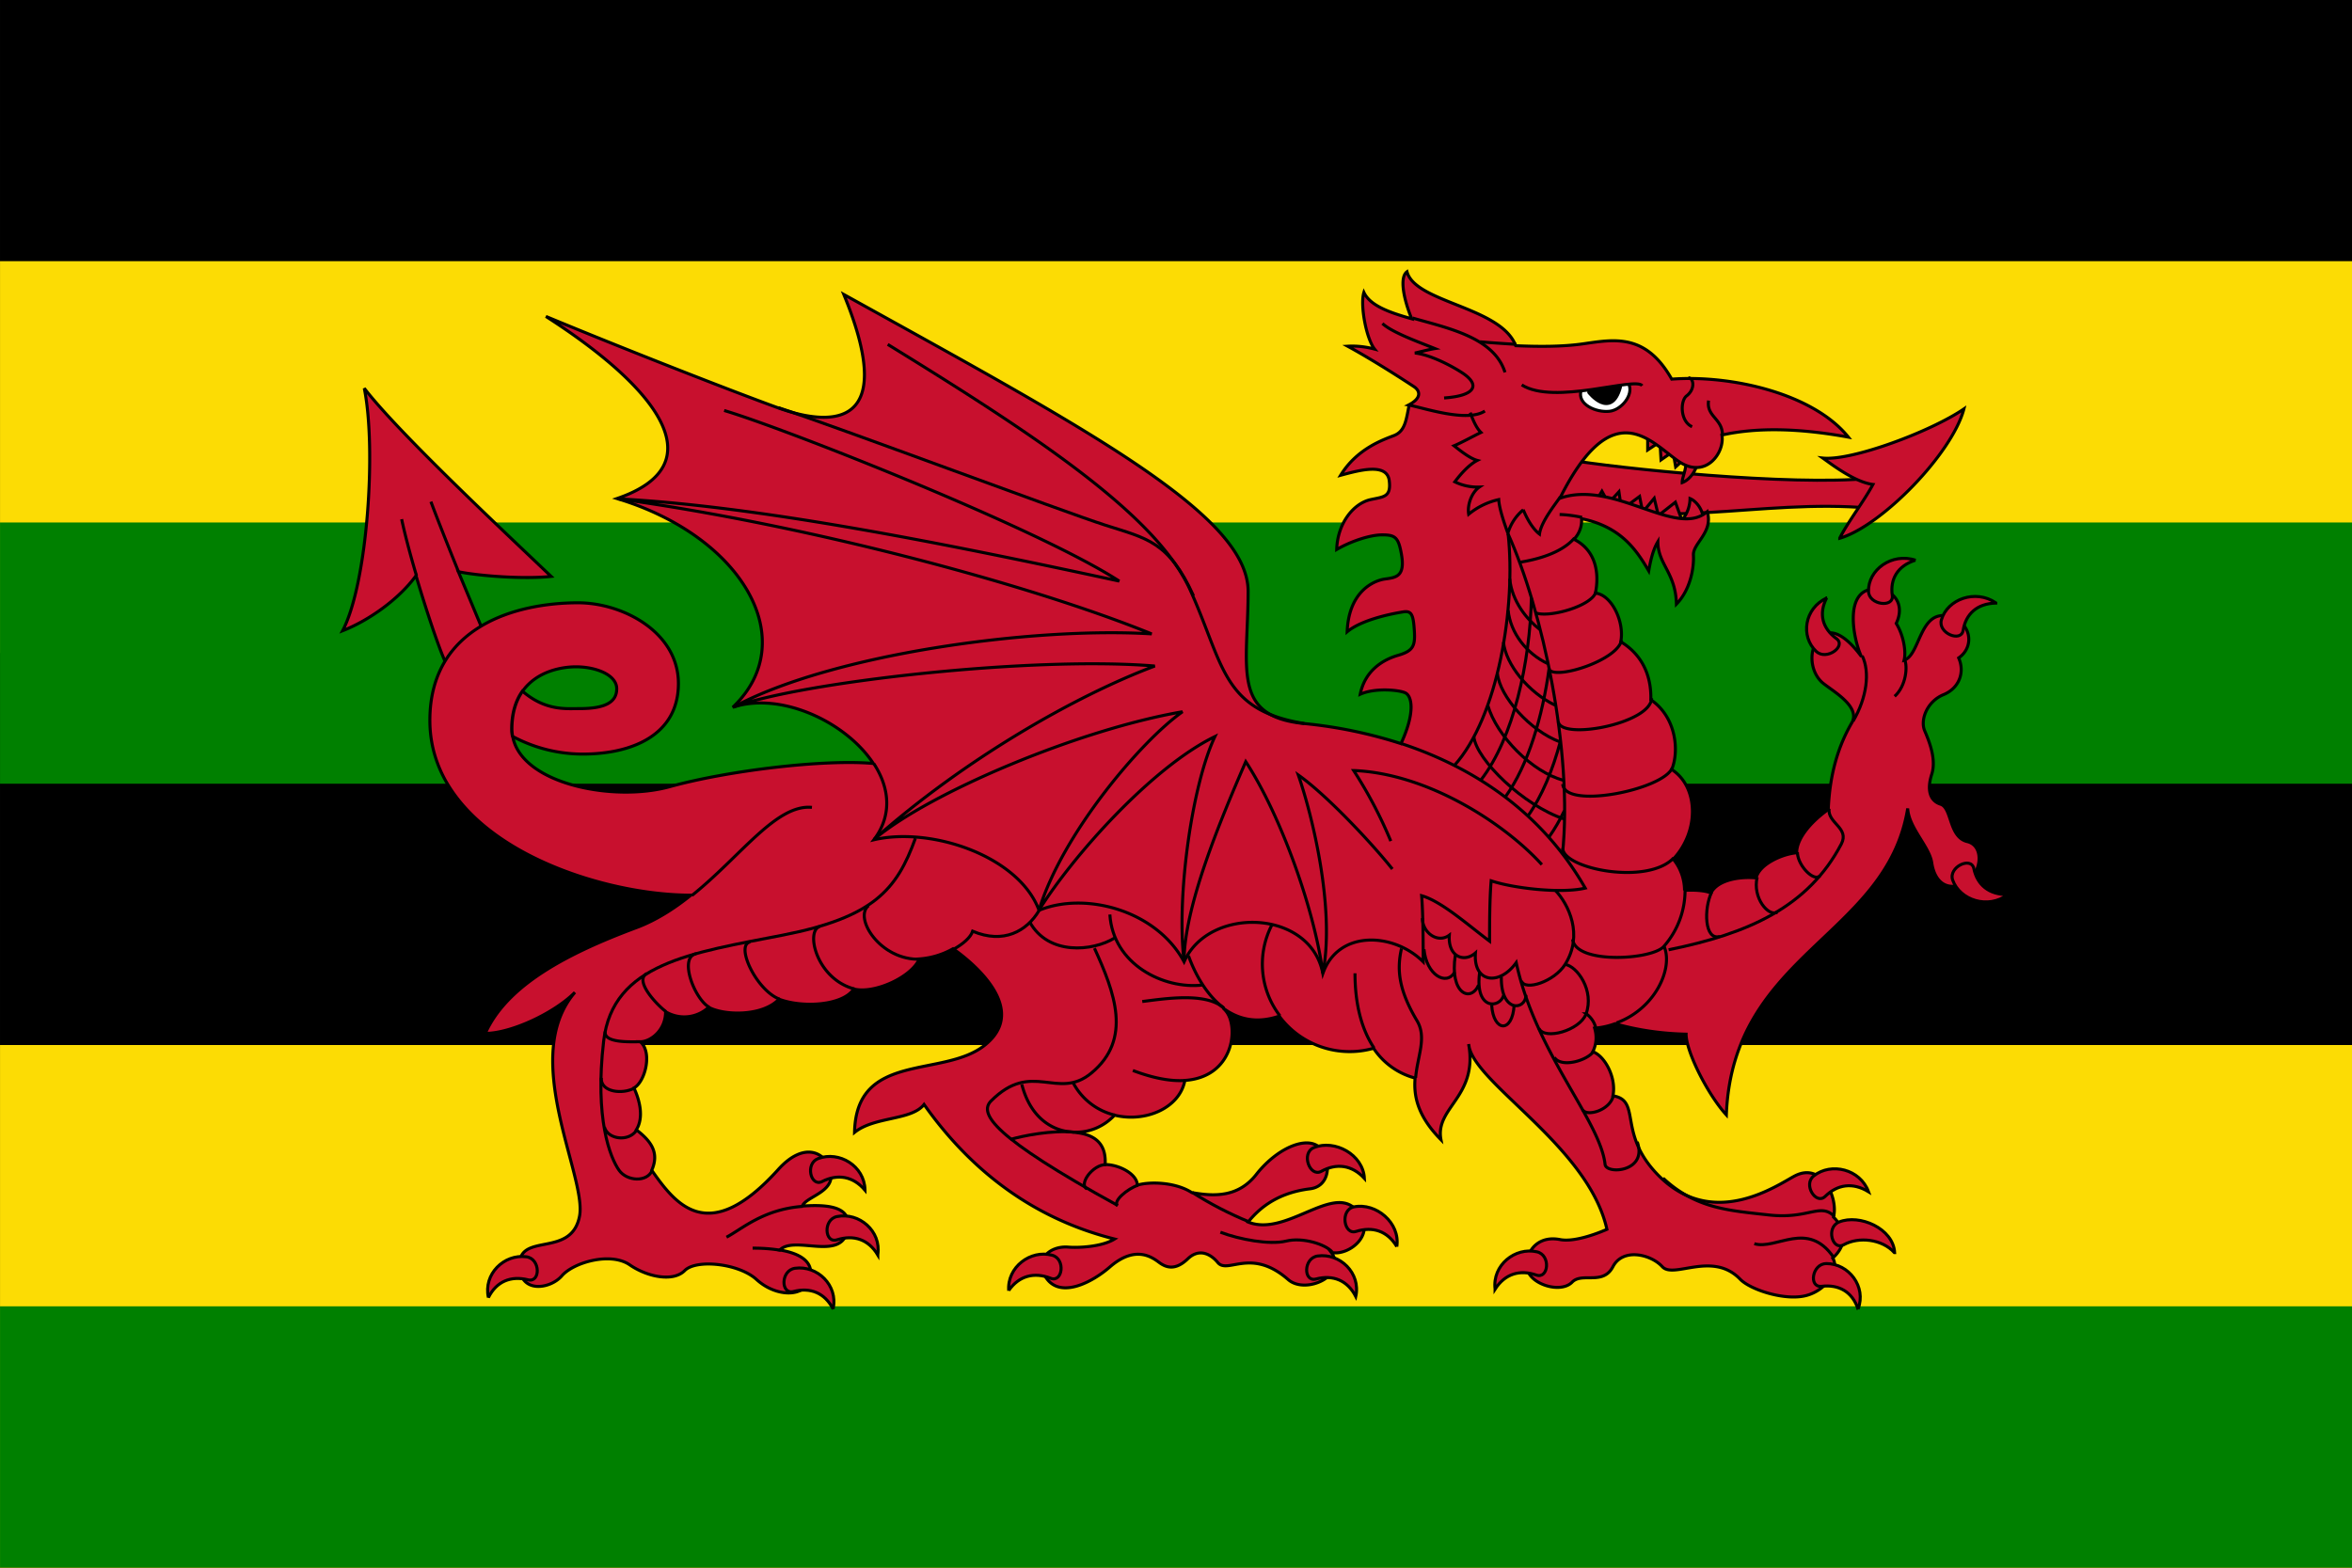 <svg height="600" width="900" xmlns="http://www.w3.org/2000/svg"><rect width="100%" height="100%" fill="#333333" stroke="none"/><g transform="matrix(-1 0 0 1 1147.71 48.761)"><path d="m247.7-48.8h900v600h-900z"/><path d="m247.7 51.2h900v150h-900zm0 300h900v200h-900z" fill="#fcdc04"/><path d="m247.7 151.2h900v100h-900zm0 300h900v100h-900z" fill="#008000"/></g><g stroke="#000" transform="translate(15.006 10.906)"><g stroke-width="1.157"><g fill="#c8102e" transform="matrix(-1 0 0 1 834.986 51.801)"><path d="m246.7 113.8c-26 3.9-91.8 10.1-117.5 5.9l5 12.1c42.5-3.9 83.3 9.8 121.1-4.5z"/><path d="m146 143.3c-16.2-4.8-43.1-32.6-47.5-49.5 12.7 8.7 43.1 20 54 18.8-3.5 2.5-12.4 9.3-19.2 10.1 3.3 6.2 9.4 14.1 12.7 20.5zm52.3-8.4c4.7 6.5 29.5 3.8 42.1-4.1l-3.4-5.5-2.5 4.6-4-4.4-1 6.9-6.9-5.1-1.2 6-4.4-5.3-1.6 6.6-6.5-5.1-2.5 6.9a13.2 13.2 0 0 1 -3.1-8.3c-2.5 1-4.6 4.2-4.9 6.6zm2.1-20.9c0 1.7 2.1 6.6 5.9 8 .1-2.1-2.5-7-.9-9.1l3.4 3.1 1-5.9 4.6 3.2.4-6.9 4.7 3.1v-7.6c-7.7.7-17.1 9.6-19.2 12.1zm479.1 76.6c-2-4.5-8.2-10-13.7-13.4l8.8-21.1c-8.3 1.7-25.5 2.9-35.5 1.8 18.9-18 58.5-55.1 71.5-72-4.7 23.1-1.2 74.8 8.3 92.8-10-3.9-21.6-12.1-28.1-21.1-3.8 12.9-8.5 27-11.1 32.8"/><path d="m310.7 91.9c1.2 5.9 1.5 10.4 5.9 12.1s14.2 5.1 20.4 15.2c-7.4-2-17.7-4.8-18.6 2-.8 6.4 2.1 6.2 7.1 7.3 6.5 1.4 12.7 9 13 19.1-5.3-3.1-12.7-5.6-17.4-5.6s-6.1.8-7.2 6.5c-1.9 9.3 1.6 9.8 6.1 10.4 4.4.6 13.9 4.8 14.5 20.2-5-4.2-15.1-6.6-21.3-7.6-3.4-.6-4 1.1-4.4 7s.3 7.9 6.2 9.6 12.7 5.9 14.5 14.9c-5.6-2.5-14.5-1.7-17.1-.6-2.7 1.1-4.1 7.4 1.5 19.5a176.2 176.2 0 0 1 37.2-7.7c27.9-2.8 21.3-21.4 21.3-50.6s61.4-61.9 154.7-113.6c-22.4 54.6 8.3 49.5 25.4 43.3s57.3-21.9 88.6-34.9c-43.1 27.6-65 56.8-27.2 69.7-48.4 14.6-70.9 54.6-44.3 79.9-18.1-6.1-43.2 5.4-53.8 21.5 18.9-1.7 55.5 2.7 78 8.9 21.4 5.9 56.6-1 60-19.2a15 15 0 0 0 .3-2.8c0-6.3-1.6-11.1-4.1-14.6-5.5-7.7-15.1-9.3-20.4-9.3-7.7 0-15.6 3.1-15.6 8.4s4.7 7.6 14.2 7.6c5.2 0 13.1.9 21.9-6.7 2.5 3.5 4.1 8.3 4.1 14.6 0 .9-.1 1.8-.3 2.7a56.8 56.8 0 0 1 -26.9 6.8c-18.9 0-36.6-7.3-36.6-27s21.3-30.9 38.4-30.9c23.6 0 56.7 9 56.7 45 0 45.6-62.7 66.9-99.9 66.9 6.2 5 13.3 9.6 20.8 12.4 26.3 9.8 49.6 21.9 57.9 40.5-10 0-26.6-7.9-34.3-15.7 21.3 24.7-4.5 70.3-1.8 85.5 3 16.3 23 6.2 23 18.8 0 11.2-11.8 9.3-16.2 4.2s-18.6-9.3-26-4.2c-6.5 4.5-16.5 6.7-21 2.2-4.4-4.5-20.7-2.8-27.5 3.4s-16.3 6.7-19.2 2c-3.1-5-2.3-11.2 10.3-13.3-5.6-5.6-22.7 4-25.7-6.7-2.1-7.7 2.4-11.2 17.1-10.1-1.5-3.7-12.4-5.3-10.9-12.9s10-12.3 20.1-1.1c26.9 29.8 39.3 13.2 48.4.3-3-6.8.3-11.2 5.9-15.5-3-4.8-1.2-11.5.9-16-4.4-2.5-7.1-13.8-2.4-17.7-3.8 0-9.7-4.2-9.7-11.5a13.8 13.8 0 0 1 -16.5-1.7c-5.6 3.1-20.4 3.7-26.9-3.1-8.9 3.4-24.5 2.5-28.6-3.9-7.8 2-22.1-4.5-25.1-11.5a30.6 30.6 0 0 1 -12.9-3.9c-11.8 8.4-27.8 24.7-11.9 37.1s49 2.2 49.6 33.2c-7.7-6.2-21.8-4.5-26.6-10.7-15.9 22.5-39 43-72.9 51.5 5 3.1 14.2 3.4 17.7 3.1 7.4-.6 13.6 5.3 8 12.4-5.6 7-17.1 1.1-23.9-4.8-9.8-8.5-16.2-3.7-18.9-1.7s-6.2 3.1-10.9-1.4-9.2-1.4-11.5 1.4c-3.8 4.6-12.7-5.9-26.9 6.5-6.8 6-23-1.7-16.5-10.4-6.8 1.7-18.8-7.7-8.9-16.9 9.2-8.4 26.6 11 40.7 5.3-3.2-3.9-9.8-11-23.6-12.7-7.1-.8-8.3-8.7-5-14.3 4.1-7 16.8-2.2 25.4 8.7 6.7 8.6 15.6 8.7 24.8 7 6.4-4.1 16.4-4.2 20.8-2.8 0-4.2 6.9-7.9 12.3-7.9-.3-5.6 1.5-10.7 10-12.1.7-.1 1.5-.2 2.2-.3-6 .3-11.7-2.1-15.8-6.5-11.8 2.9-24.9-2.7-26.9-13.3-18.7-1.3-20.6-20.2-15.9-26.3a10.2 10.2 0 0 1 1.3-1.4c-5.6 4.2-12.7 6.1-21.5 3.1-8.3 11.2-22.7 16.1-36.1 12.3-3.7 5.6-9.4 9.7-15.9 11.4.6 6.8-.9 14.5-9.9 23.6 2.4-12.4-14.2-16.3-10.6-36.6-1.2 14.6-45.8 38.8-52.9 70.9 6.5 2.8 13.6 4.8 18 3.9 11.1-2.1 14.8 9 11.5 13.5-3.2 4.5-12.4 6.7-16.2 2.8s-11.8 1.4-15.6-5.9-14.5-4.8-18.9 0-19.2-6.2-29.8 4.8c-4 4.1-17.4 8.4-25.4 6.2s-12.7-10.1-10-14.3c-5.3-4.8-5.4-10.6-.3-15.7-1.9-7.2 4.3-21.3 14.9-15.7 6.6 3.5 30.2 20.1 50.7 1.1 17.8-16.7 7.4-30 18.8-31.8-1.4-6.8 3-15.2 7.7-16.9-1.4-2.8-1.6-6-.7-9-2.7-.2-5.3-.8-7.8-1.7-8.8 2.5-18 3.8-27.2 4 0 6.7-8.3 23.1-15.4 30.9-2.4-61.9-61.4-68.1-69.4-117.3-.3 7.3-8.3 14.6-9.2 20.8s-4.7 11-11.8 8.2-8.9-14.6-1.8-16.3 5.8-12.9 10.2-14.3 5.2-5.9 3.4-11.5.9-12.4 2.7-16.6-.9-11.2-7.1-13.8c-6.2-2.5-8.3-8.7-5.9-14.1-6.5-4.5-4.6-14.2 4.1-16 10.9-2.3 10.6 14.9 16.8 16.9-.9-3.4.3-9.8 3-14.1-3.5-7.3.9-13.2 8-13.2 12.4 0 8.3 19.7 5.3 25.9 4.1-5.6 10.6-12.1 15.6-7.6s4.2 13.9-1.2 18c-4.4 3.4-13.6 8.7-10.9 14.6 5.3 9 8.6 19.7 9.2 33.5 7.4 5.3 12.1 11.5 12.1 16.6 4.9.3 14.2 4.1 15.5 9.6 5.9-.6 14.7.6 17.3 5.8 1.9-1 7-1.3 10.1-1a19.1 19.1 0 0 1 4.3-12c-10-10.7-9.7-27.6.6-34.3-2.9-7-1.8-20 8-26.7-.2-7 1.8-16.3 11.5-22.2-1.5-7.6 3.5-18 9.7-18.6-1.5-7.3-.4-16.3 8.2-20.6-2-2.1-3.1-5-2.9-7.9-15 3.1-20.9 11.8-25.7 20-.6-3.4-1.5-7.9-3.5-11.2 0 8.7-6.8 11.8-7.1 23.9-5-5.1-6.8-13.2-6.5-18.8.2-4.5-7.7-8.7-5.3-16.6 11.8 10.4 35.7-12.4 56.4-5.1-20.4-40.8-35.1-21.1-45.5-14.1-10.3 7-17.7-3.4-16.5-10.1-13.9-3.1-30.4-2.5-48.4.8 13.3-16.6 44.6-23.9 67.6-22.2 10-17.7 22.1-15.2 34-13.5 7.7 1.1 16.7 1.1 25.7.7 5.6-14.9 38.4-16.4 41.6-28.3 3 2.2 1.2 10.7-1.8 18 8.5-2.4 15.9-5 18.3-10.1 1.5 4.8-.9 17.7-4.1 21.7 3.4-.9 6.9-1.3 10.3-1.1-10.3 5.6-23.3 14.1-25.4 15.5s-3.3 4.2 2.1 7c-5.9 1.1-22.4 6.8-29.2 2.3"/><path d="m86.3 168c7.8-5.3 18.5-1.4 20.8 6.5 1.5 5.1-7.5 8.8-8.3 4.1-1-6.3-5.3-10.3-12.5-10.5zm30.7-16.3c9.1-3 18.2 3.7 18 11.9-.1 5.3-9.8 6.4-9.1 1.6.9-6.3-2-11.3-8.8-13.5zm33.9 14.4c8.7 4 10.2 14.8 4.1 20.5-3.9 3.7-11.7-2-7.7-4.9 5.3-3.9 6.9-9.4 3.7-15.6zm-69.2 113.6c7.6 5.7 18.4 2.1 21.1-5.6 1.7-5-7.1-9.1-8.1-4.4-1.3 6.3-5.8 10-13 10zm53.3 113.7c3.2-8.7 14.3-11.3 20.9-6.1 4.3 3.3-.8 11.3-4.3 7.9-4.7-4.6-10.5-5.5-16.6-1.8zm-10 23.3c.5-9.2 13.4-14.9 21.3-11.7 5.1 2.1 2.5 11.1-1.8 8.7-5.8-3.2-14.7-2.2-19.4 3zm14 21.6c-3.3-8.6 3.6-17.4 12.1-17.4 5.5 0 6.9 9.2 1.9 8.7-6.7-.8-11.8 2.1-14 8.7zm138.9-7.7c1.1-9.1-7.7-16.1-16-14.2-5.4 1.2-4.5 10.5.2 8.9 6.3-2.2 12-.5 15.8 5.4zm53.3 2.9c-2-9 6.1-16.7 14.6-15.5 5.5.8 5.5 10.1.6 8.8-6.5-1.7-12 .5-15.2 6.7zm132.8-2.2c.7-9.1-8.4-15.8-16.6-13.6-5.3 1.4-4 10.7.6 8.8 6.2-2.4 12-1 16 4.7zm-148.5-16.9c-1.4-9.1 8-16.9 16.4-15.2 5.4 1.1 3.9 10.9-.8 9.4-6.4-2-12-.2-15.6 5.8zm12.4-26.1c.5-9.2 11.4-15 19.3-11.8 5.1 2.1 1.6 11.5-2.8 9.1-5.8-3.2-11.7-2.5-16.5 2.7zm203.3 49.9c-2-9 6.1-16.7 14.6-15.5 5.5.8 5.5 10.1.6 8.9-6.5-1.7-12 .5-15.2 6.7zm131.9-4.3c2-9-6-16.7-14.5-15.6-5.5.7-5.5 10.1-.6 8.8 6.5-1.6 12 .6 15.1 6.8zm-149-16.4c-1.4-9.1 7.2-16.3 15.6-14.6 5.4 1.1 4.8 10.4 0 8.9-6.4-2-12-.2-15.6 5.8zm4.9-24.8c.2-9.2 9.9-15 17.9-12 5.1 1.9 2.9 11-1.5 8.8-5.9-3-11.8-2.1-16.4 3.3z"/></g><g fill="none" transform="matrix(-1 0 0 1 834.986 51.801)"><path d="m552.2 93.3c-22.4 7.3-109.2 39.9-125.2 45-15.9 5.1-24.2 6.2-33.7 27"/><path d="m510.3 69.1c-56.7 34.9-102.7 65.2-115.7 93.9s-12.1 46.1-43.7 51.2m-90.9 54c14.2-15.7 43.7-34.9 72-36a169.5 169.5 0 0 0 -14.2 27m-.6 10.7c7.1-9 24.8-28.1 36-36-5.3 15.2-14.2 51.2-9.4 75.9 3-23.6 15.9-60.2 29.5-81 10 23.1 23.6 55.7 23.6 76.5 3-24.7-3-67.5-11.8-86.1 24.2 11.8 54.3 45.6 67.3 66.4-8.9-29.2-39-64.7-54.9-75.9 39.6 6.8 96.8 30.9 118.1 48.9-34.8-30.9-77.4-55.1-107.5-66.4 47.2-3.9 135.8 6.2 161.2 15.7-37.1-20.1-113.9-30.8-160-28 48.5-19.7 134.7-42.2 204.4-51.7-53.2 2.8-121.7 16.3-192 31.5 31.3-20.3 128.2-58.5 151.2-65.3m-298.8-14.6c4.2-13.3 21.4-16.8 35.4-20.8"/><path d="m297.4 89.6c-11.8-.8-13.9-4.8-7.4-9.3 4.1-2.8 12.7-7.3 18.6-7.9-1.5-.3-5.6-1.4-7.7-1.7 6.2-2.5 16.5-6.2 20.1-9.6m-37.3 7c-4.5.4-9.3.7-14 1m-16.5 65.1c-2.9.1-5.7.5-8.6 1.1m-39.4 142.3c-.1 8.1 2.8 15.9 8.2 22 4.7 5.1 33.7 6.8 34.8-2.8m-38.7-31.2c10 10.7 42.5 4.2 42.5-3.7m-41.9-30.7c3.5 8.4 41.3 16 41.9 6.2m-34-32.9c.3 9.8 34.7 16.2 35.7 9m-24.2-31.2c1.5 7.6 24.2 14.9 27.5 11.5m-17.7-30.1c1.1 5.3 17.4 10.1 23 8.2m-14.8-28.7c3.3 3.9 9.8 7.5 21 9.3m-77.6-49.2c.3-5.9 6.2-6.7 5.3-12.7m56.7 36.8c2.1 3.1 7.4 9.6 8 14.3 3-2.3 5.3-7 6.2-9.3a18.4 18.4 0 0 1 5.9 9c1.2-3.4 3.3-9.3 3.5-12.9a27.4 27.4 0 0 1 11.5 5.6c.6-3.7-1.2-8.4-4.1-10.4a19.7 19.7 0 0 0 9.4-2c-2.1-2.8-5.3-6.5-8.6-8.2 3-.8 7.1-4.2 8.9-5.6-2.7-1.1-7.4-3.7-10.3-5.1 1.8-1.7 3.2-5.1 4.1-7.6m-83.5-13.3c-1.9 0-2.8 4.2.7 6.9 2.5 1.9 2.5 9.8-2.1 11.8"/><path d="m272.9 141.7c-13 28.7-24.9 83.1-20.8 122.5m14 53.9c0 5.9 9.7 7 9.4-7m-.9 7c1.2 5.1 11.2 6.2 9.2-8.7"/><path d="m270.6 321.9c.6 11 8 10.4 8.6 0m5-7.6c3 6.8 11.2 3.4 8.9-11.5"/><path d="m293.3 309.3c3.2 5.6 10.9 1.1 11.8-8.7m-50.2-22.6c-5.1 5.3-10.9 17.1-3.8 28.4 4.1 6.6 15.5 10.3 16.7 6.3"/><path d="m251.1 306.4c-4.6.7-11.3 10-8 19 2.4 6.3 15.9 10.1 18 5.5m128.8-16.6c14.8 1.7 34.2-7.9 35.4-27m-1.8 9c8.3 5.1 25.4 6.8 32.5-6.2m-24.8 10.1c-7.7 16.9-14.6 34.8 1.2 47.8 13 10.7 22.6-5.2 38.4 10.7 4.7 4.8-.9 13.8-48.4 39.9m-227.4-119.9c3.1 6.3 2.8 18.7-3.1 17m-43.6 122.9c10-14.6 21.9-2.8 30.4-5.3"/></g><path d="m608.3 136.2c1.8 4.1-2.9 9.8-7.4 10.3-5.2.6-12.5-2.7-10.9-7.9" fill="#fff"/><g fill="none" transform="matrix(-1 0 0 1 834.986 51.801)"><path d="m221.6 84.9c2.7-3.5 33.7 7.6 46.1-.3m-146.5 105.1c-1.2 2.5-.7 10 3.8 14.1m215.3 212.6c2.4-2.8 11.1-5.7 17.6-4.1 6.3 1.5 17.7-.6 25.1-3.4m-110.1-267.2c-3 27.6 3.7 69.9 20.7 88.7m-29.6-64.3c.5 24.5 6.8 53.6 19.3 69.7m-26.1-42.9c2.5 18.6 8 37.2 16.7 49.3m-21-21.2c2.9 11 7.1 21.1 12.5 28.7m-14-2.1c1.7 3.5 3.6 6.9 5.9 10.1"/><path d="m272.3 158.8c-.9 8.7-6.5 15.5-11.5 19.4m12.1-7.3c-.9 8.7-7.1 16.6-15.2 20.4m17-8.3c-.9 8.7-9.7 19.4-19.8 24.2m22.1-12.1c-.9 8.7-12.4 21.9-24.1 26.2m27.8-14.1c-3.4 11.8-17 25.6-28.9 28.7m34.2-16.6c-.9 8.7-19 26.4-34.7 31.5m-73.7 22.2c1.9 8-4.4 15.3-7.7 13.4"/><path d="m211.5 300.8c-30.7-6.2-53.5-16.5-66.1-40.5-3.2-6.2 5.3-7.9 4.7-13.5m-9.2-33.5c-5.3-9-6.5-18.8-3.5-25"/><path d="m162.2 263.4c0 5.1-6.3 11.5-8.6 9.1m59.6 27.1c-3.5 8.2 3.3 23.8 18.3 29.2m11.5-3.5a9.5 9.5 0 0 0 -3.6 5.2m15.8 11.5c-2.7 4.2-13 1.1-15.1-2.5m-26.5 48.7c-12.5 11.7-25.3 12.4-40.5 14.1-15.4 1.7-19.6-4.9-25.1.6m165.7-102.6c1.8 7.9 1.2 15.7-5.9 27.6-3.9 6.5-.2 13.5.5 21.9m73.4-26.7c6.8-5.1 11.2-13.5 13.5-20m-35 23c7.7-10 8.9-23.6 3.1-34.8m-39.1 47.1c4.5-6.7 7.3-16.2 7.3-28.6m-98.9 46.7c1.2 5.8 10.3 8.3 11.8 5.5"/><path d="m305.7 288.7c0 5.6-5.9 9.8-10.3 6.5.6 8.2-5.6 10.7-10 6.8.9 11.5-9.2 12.7-15.6 3.7-7.4 34.6-32.2 60.5-34 77.3-.6 3.9-16.4 2.8-12.3-8.7m189.4-53.7c-8.9-1.1-24.4-3.6-31.2 2.5m34.8 23.9c-8.2 3.1-14.8 4.2-20.1 3.8m42.7 19.8c8.2-.3 16.6-5.5 19.9-18.3m-35.7 11.8a24.4 24.4 0 0 0 16-12.3"/><path d="m463.4 373.4c-5.1-1.5-16-3.6-24.4-2.8m-4.9 21.7c3.2-1.7-2.1-9.3-7.4-9.3m-54.6 21.9c7.5-3.1 14.7-6.8 21.6-11.2m20.8-2.8c4 1.3 9.9 6.2 7.8 7.9m30.1-113c4.7 7.9 13.6 12.9 25.4 7.9.8 2.4 3.6 4.8 7.1 6.8m32.7-16.6c5.9 4.5-4.4 21.1-19.8 20.5"/><path d="m600.4 385.2c2 4.7 9.7 4.2 12.7 0 3.4-4.8 9.4-19.7 5.9-49.5s-33.7-33.7-68.5-40.5-43.7-17.4-50.8-37.1"/><path d="m606.3 369.7c3 4.8 11.2 3.7 12.4-1.1m-11.5-14.9c4.4 2.5 13 1.7 12.7-3.9m-15.1-13.8c3.8 0 14.2.6 13.6-3.9m-23.3-7.6c3.2-2.3 12.4-11.8 7.4-14.6m-23.9 12.9c5.6-3.1 11.8-19.1 5-20.5m-31.9 17.4c8.9-3.4 17.1-20.8 11.2-21.9m-39.9 18c14.5-3.7 18.9-22.2 13.3-23.9m6.5 107.1c15.1 1.1 23.3 8.7 29.2 11.8m-32.7-164.5c13.7-1.3 27.2 18.7 45.9 33.7m105.4-122.3c2.6-8.7 4.7-16.9 5.7-21.7m-145 279.8a64.6 64.6 0 0 1 10.7-.8m123.1-285.7c-2 5.4-6.3 16.3-10.6 26.9m-360.8 65.7c-26 8.6-53 25-70.3 55.3 9.4 2.2 27.8 0 36-2.8.6 7.3.6 16.9.6 23.1 8.3-6.2 18.3-15.2 26-17.4-.6 7.3-.6 20.2-.6 25.3 11.2-11.2 32.5-12.4 38.4 4.5 4.7-24.7 43.7-25.9 53.1-4.5 10.6-19.7 37.8-27 55.5-19.7 7.7-20.8 41.3-32.1 63.2-27-7.2-9.5-5.9-20.1 0-29.1"/></g></g><path d="m604.8 137.2-11.6 2s8.2 10.4 11.6-2z" stroke-linejoin="round" stroke-width="1.692"/></g></svg>